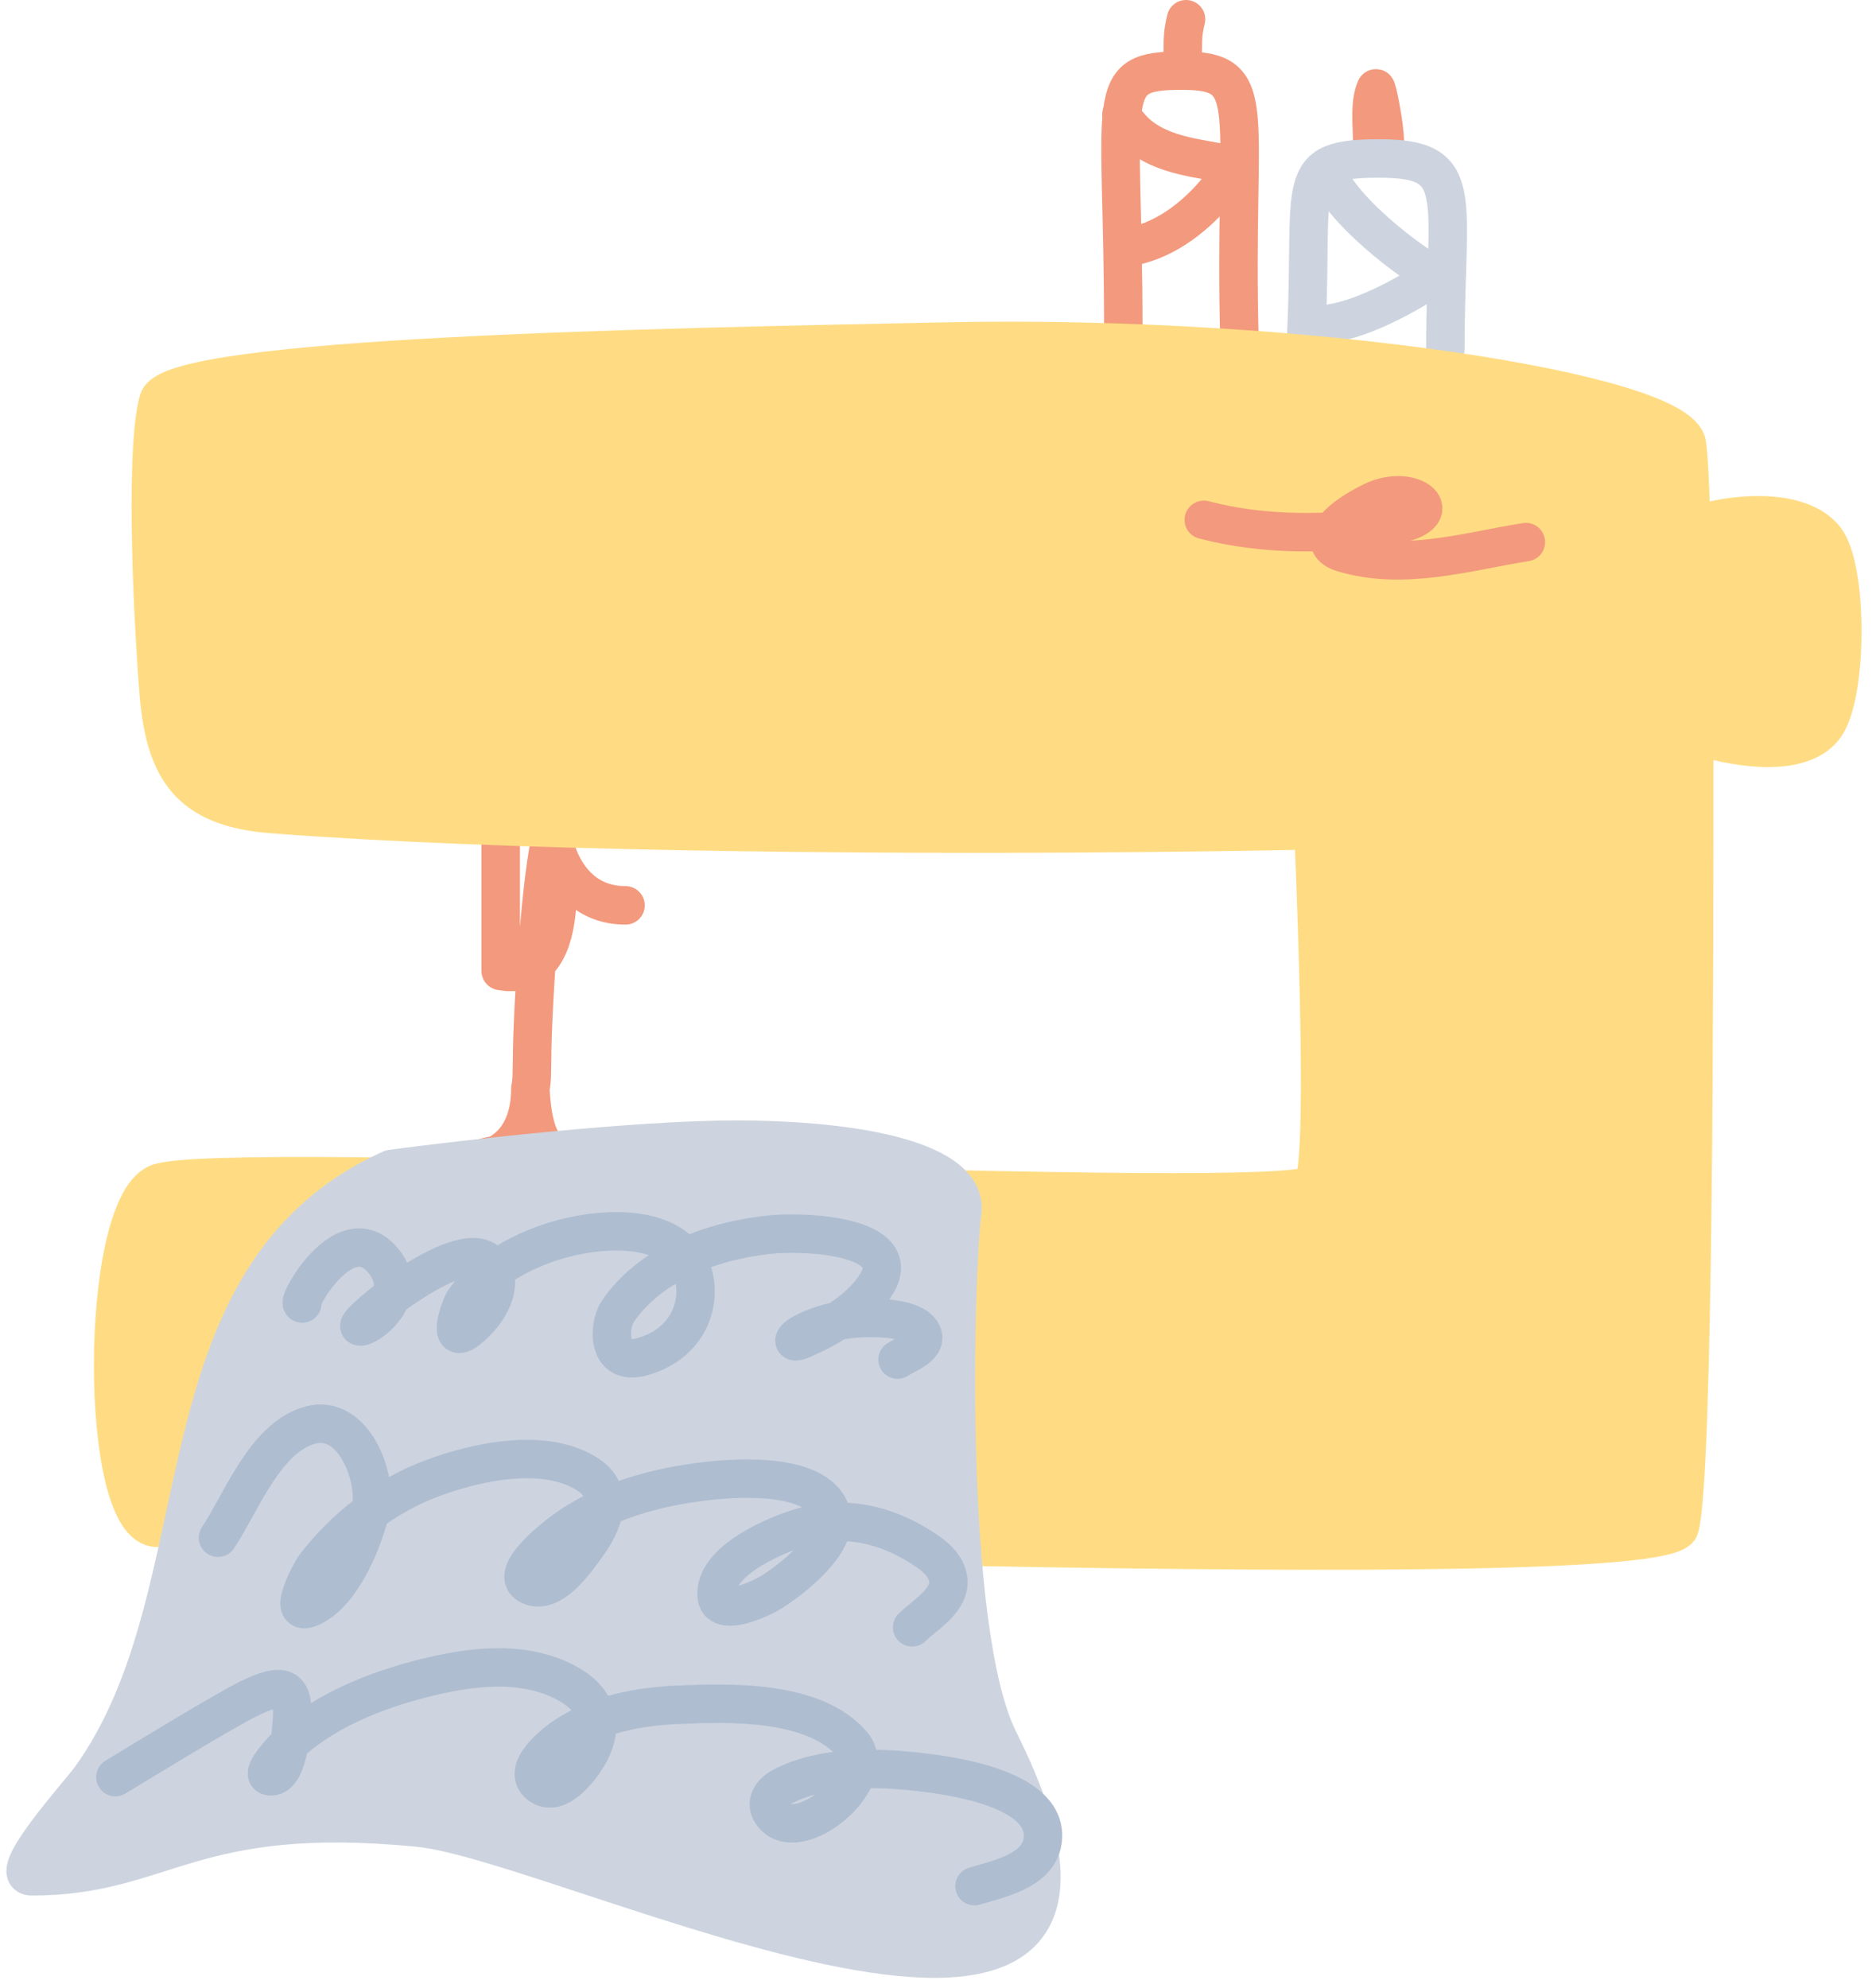 <?xml version="1.0" encoding="UTF-8"?> <svg xmlns="http://www.w3.org/2000/svg" width="146" height="155" viewBox="0 0 146 155" fill="none"> <path d="M142.362 42.042C140.6 39.759 136.085 39.864 132.706 40.79V57.456C135.56 58.331 140.6 59.133 142.362 56.582C144.124 54.031 144.124 44.326 142.362 42.042Z" fill="#FFDC83" stroke="#FFDC83" stroke-width="3" stroke-linecap="round"></path> <path d="M130.993 119.112C132.135 115.116 132.135 74.583 132.135 58.598L102.449 64.878C102.449 65.449 103.591 89.997 102.449 92.28C101.307 94.564 16.816 90.204 12.249 92.28C7.682 94.356 7.682 119.112 12.249 119.112C27.663 119.112 129.851 123.108 130.993 119.112Z" fill="#FFDC83" stroke="#FFDC83" stroke-width="3" stroke-linecap="round" stroke-linejoin="round"></path> <path d="M107.016 10.929C107.016 9.701 106.793 8.037 107.301 6.893C107.381 6.713 108 9.798 108 11" stroke="#F3997D" stroke-width="3" stroke-linecap="round"></path> <path d="M92 5C92.5 4 92 3.5 92.5 1.5" stroke="#F3997D" stroke-width="3" stroke-linecap="round"></path> <path d="M87.463 8.931C89.114 11.783 92.245 12.155 94.964 12.65C96.262 12.886 95.524 14.118 95.091 14.656C93.394 16.762 91.032 18.665 88.32 19.207" stroke="#F3997D" stroke-width="3" stroke-linecap="round"></path> <path d="M103.5 13.5C105 17 111.5 21.5 111.765 21.276" stroke="#CDD4DF" stroke-width="3" stroke-linecap="round"></path> <path d="M112 21.5C109.785 22.957 106.553 24.755 103.876 25.201" stroke="#CDD4DF" stroke-width="3" stroke-linecap="round"></path> <path d="M39.051 64.878C39.051 67.161 39.051 74.495 39.051 75.699C45.36 76.867 43.084 64.852 43.077 64.878M43.077 64.878C42.155 68.11 41.498 79.211 41.498 82.575C41.471 83.362 41.512 84.222 41.364 84.859M43.077 64.878C43.267 66.781 44.675 70.587 48.786 70.587M41.364 84.859C41.364 93.003 31.659 89.426 44.218 89.997C43.744 89.895 41.638 90.72 41.364 84.859Z" stroke="#F3997D" stroke-width="3" stroke-linecap="round" stroke-linejoin="round"></path> <path d="M32.647 142.49C14.797 140.749 12.869 146.286 2.478 146.286C0.317 146.286 6.122 139.926 7.066 138.617C17.662 123.912 11.649 99.615 30.517 91.138C36.226 90.377 49.585 88.855 57.349 88.855C67.054 88.855 75.617 90.568 75.046 94.564C74.475 98.56 73.564 126.993 77.901 135.668C94.456 168.779 44.288 143.625 32.647 142.49Z" fill="#CDD4DF" stroke="#CDD4DF" stroke-width="3" stroke-linecap="round" stroke-linejoin="round"></path> <path d="M101.878 26.069C102.449 14.069 100.736 12.356 107.587 12.356C114.437 12.356 112.725 15.211 112.725 27.199" stroke="#CDD4DF" stroke-width="3" stroke-linecap="round"></path> <path d="M87.606 25.487C87.606 7.218 85.893 5.506 92.173 5.506C98.453 5.506 96.169 8.36 96.669 26.629" stroke="#F3997D" stroke-width="3" stroke-linecap="round"></path> <path d="M12.372 53.944C11.793 46.592 11.354 34.621 12.372 31.195C13.39 27.77 51.526 27.085 73.904 26.628C101.878 26.058 130.993 30.625 131.564 34.621C132.135 38.617 132.135 61.568 130.993 63.165C129.851 64.762 56.717 66.179 21.245 63.47C14.785 62.976 12.852 60.033 12.372 53.944Z" fill="#FFDC83" stroke="#FFDC83" stroke-width="3" stroke-linecap="round" stroke-linejoin="round"></path> <path d="M93.885 40.529C98.617 41.765 103.687 41.705 108.478 40.963C113.34 40.21 110.216 37.531 107.016 39.103C103.815 40.675 102.665 42.475 104.732 43.099C109.437 44.52 114.288 43.023 119.004 42.264" stroke="#F3997D" stroke-width="3" stroke-linecap="round"></path> <path d="M23.575 101.627C23.09 101.678 26.78 94.978 29.709 98.091C32.412 100.964 28.5 103.652 28.036 103.409C27.572 103.166 36.35 95.895 38.249 98.631C39.387 100.271 38.032 102.443 36.506 103.652C34.768 105.029 35.891 101.877 36.192 101.438C38.093 98.666 42.052 96.684 45.987 96.147C49.89 95.615 53.615 96.454 54.178 99.846C54.577 102.257 53.259 104.904 50.065 105.784C47.293 106.547 47.437 103.343 48.183 102.248C50.574 98.735 55.106 96.776 60.068 96.255C62.805 95.968 70.554 96.338 68.399 100.034C67.298 101.922 64.853 103.464 62.543 104.434C61.593 104.833 61.963 104.311 62.508 104.002C63.904 103.213 65.672 102.812 67.388 102.761C68.662 102.722 71.501 102.776 71.954 104.056C72.29 105.008 70.698 105.544 70.002 106" stroke="#AFBDD1" stroke-width="3" stroke-linecap="round"></path> <path d="M17 119.89C18.819 117.166 20.639 112.126 24.139 111.126C27.639 110.126 29.449 115.354 28.917 117.653C28.364 120.041 26.74 124.11 24.361 125.264C22.119 126.353 24.326 122.418 24.528 122.153C26.896 119.05 30.082 116.595 33.75 115.237C37.199 113.96 42.543 112.778 45.889 114.987C48.058 116.419 46.969 118.851 45.778 120.487C44.995 121.562 42.979 124.56 41.222 123.556C39.658 122.662 43.247 119.884 43.736 119.514C47.034 117.023 51.167 115.918 55.222 115.459C57.615 115.188 64.091 114.768 64.861 118.139C65.367 120.354 61.71 123.161 60.153 124.139C59.486 124.558 56.019 126.261 55.889 124.403C55.706 121.784 60.092 119.878 62 119.237C65.24 118.148 68.37 118.608 71.306 120.306C72.305 120.885 73.752 121.77 73.945 123.07C74.196 124.77 72.11 125.905 71.139 126.876" stroke="#AFBDD1" stroke-width="3" stroke-linecap="round"></path> <path d="M9 138.554C10.392 137.714 17.418 133.406 19.389 132.443C22.024 131.154 22.993 131.376 22.764 134.193C22.72 134.728 22.491 138.693 21.028 138.484C20.14 138.358 22.363 136.104 22.417 136.054C25.349 133.343 29.263 131.794 33.083 130.832C36.62 129.94 40.695 129.403 44.069 131.151C46.702 132.514 47.266 134.68 45.708 137.123C45.139 138.017 43.515 140.11 42.181 139.22C40.442 138.061 43.314 135.851 44.111 135.332C46.741 133.617 49.767 133.052 52.861 132.915C56.904 132.735 63.52 132.531 66.472 135.998C68.694 138.608 62.598 143.819 60.417 141.637C59.553 140.774 60.024 139.817 61 139.304C64.166 137.638 68.374 137.776 71.806 138.165C74.335 138.452 81.949 139.514 81.306 143.582C80.939 145.899 77.791 146.509 76 147.054" stroke="#AFBDD1" stroke-width="3" stroke-linecap="round"></path> </svg> 